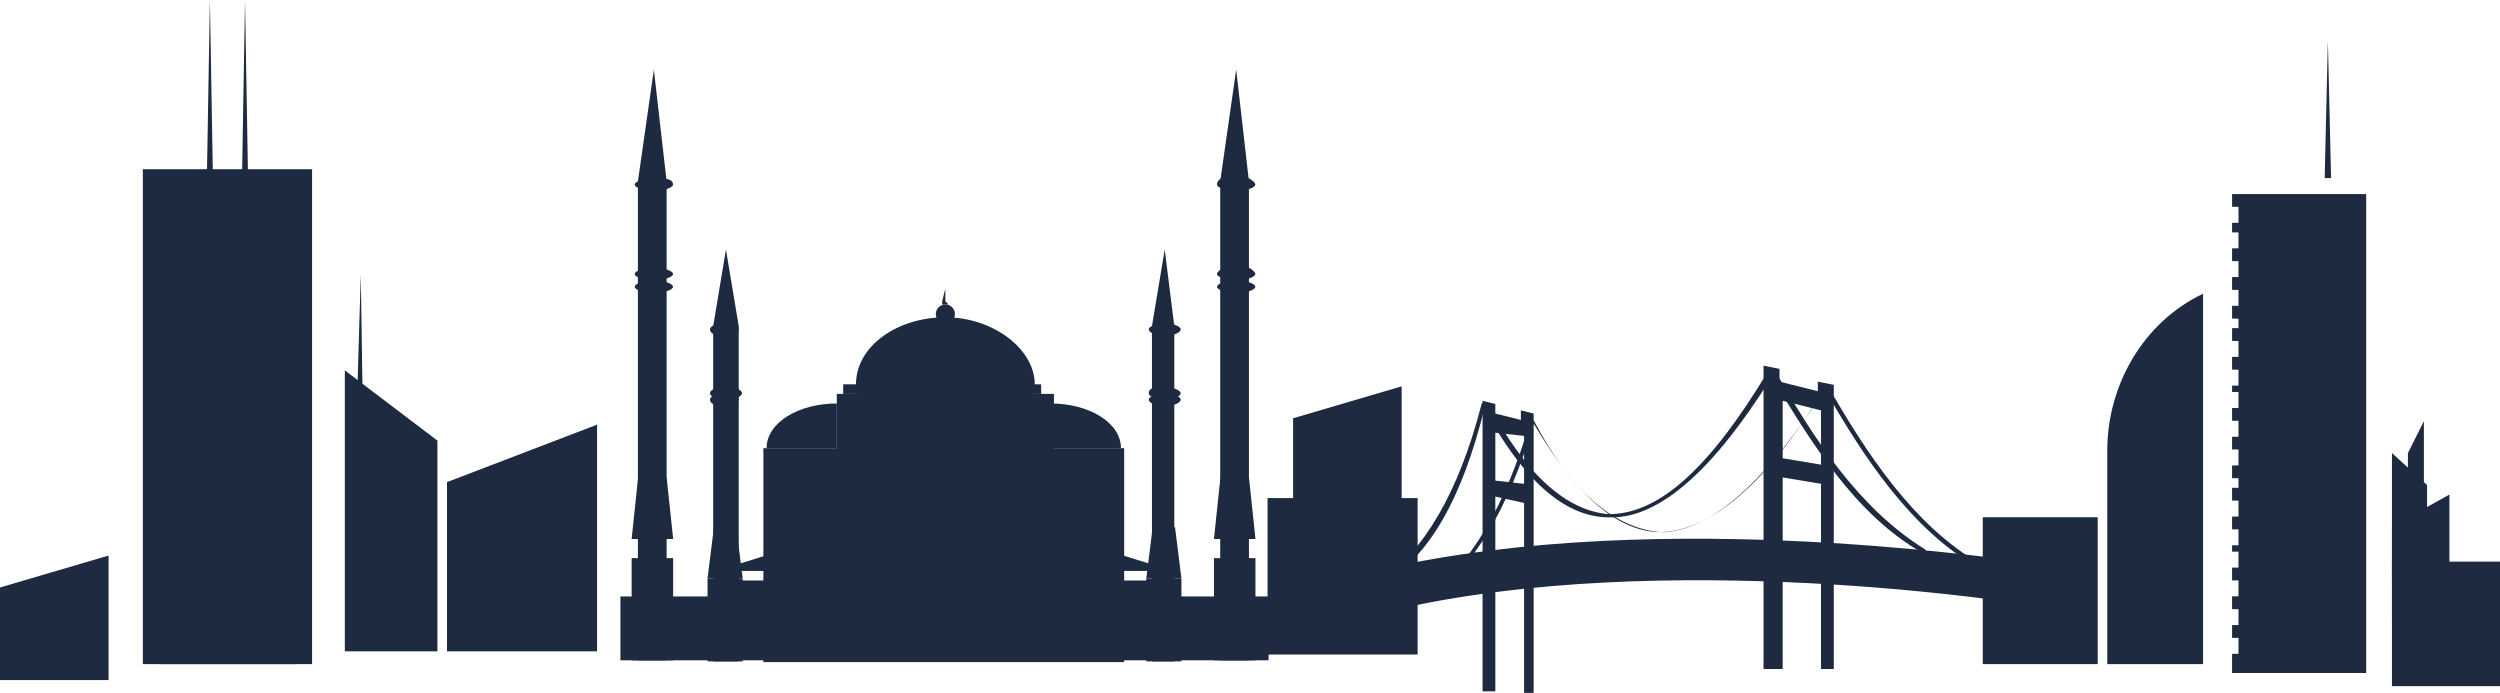 <?xml version="1.0" encoding="utf-8"?>
<!-- Generator: Adobe Illustrator 25.2.3, SVG Export Plug-In . SVG Version: 6.00 Build 0)  -->
<svg version="1.1" id="Ebene_1" xmlns="http://www.w3.org/2000/svg" xmlns:xlink="http://www.w3.org/1999/xlink" x="0px" y="0px"
	 viewBox="0 0 78.3 21.7" style="enable-background:new 0 0 78.3 21.7;" xml:space="preserve">
<style type="text/css">
	.st0{fill:#1E2A3F;}
</style>
<g id="Gruppe_10" transform="translate(19.432 2.181)">
	<g id="Gruppe_2" transform="translate(16.47 5.633)">
		<g id="Gruppe_1" transform="translate(0.077)">
			<path id="Pfad_2" class="st0" d="M0.8,2.4L0.5,0L0.1,2.4v10.5h0.7L0.8,2.4L0.8,2.4z"/>
			<path id="Pfad_3" class="st0" d="M0,2.5c0,0.1,0.2,0.2,0.5,0.2s0.5-0.1,0.5-0.2S0.7,2.3,0.5,2.3S0,2.4,0,2.5z"/>
			<path id="Pfad_4" class="st0" d="M0,4.5c0,0.1,0.2,0.2,0.5,0.2s0.5-0.1,0.5-0.2S0.7,4.3,0.5,4.3S0,4.3,0,4.5z"/>
			<path id="Pfad_5" class="st0" d="M0,4.7c0,0.1,0.2,0.2,0.5,0.2s0.5-0.1,0.5-0.2S0.7,4.5,0.5,4.5S0,4.6,0,4.7z"/>
		</g>
		<rect id="Rechteck_1" x="0" y="10.3" class="st0" width="1.1" height="2.6"/>
		<path id="Pfad_6" class="st0" d="M0,10.3h1.1L0.9,8.7H0.2L0,10.3z"/>
	</g>
	<g id="Gruppe_4" transform="translate(18.589 0)">
		<g id="Gruppe_3" transform="translate(0.096)">
			<path id="Pfad_7" class="st0" d="M1,3.5L0.6,0L0.1,3.5v15H1L1,3.5L1,3.5z"/>
			<path id="Pfad_8" class="st0" d="M0,3.6c0,0.1,0.3,0.2,0.6,0.2s0.6-0.1,0.6-0.2S0.9,3.3,0.6,3.3S0,3.4,0,3.6z"/>
			<path id="Pfad_9" class="st0" d="M0,6.4c0,0.1,0.3,0.2,0.6,0.2s0.6-0.1,0.6-0.2S0.9,6.1,0.6,6.1S0,6.3,0,6.4z"/>
			<path id="Pfad_10" class="st0" d="M0,6.8C0,6.9,0.3,7,0.6,7s0.6-0.1,0.6-0.2S0.9,6.6,0.6,6.6S0,6.7,0,6.8z"/>
		</g>
		<rect id="Rechteck_2" x="0" y="15.3" class="st0" width="1.3" height="3.2"/>
		<path id="Pfad_11" class="st0" d="M0,14.7h1.3l-0.2-1.9H0.2L0,14.7z"/>
	</g>
	<g id="Gruppe_6" transform="translate(2.728 5.633)">
		<g id="Gruppe_5" transform="translate(0.077)">
			<path id="Pfad_12" class="st0" d="M0.1,2.4L0.5,0l0.4,2.4v10.5H0.1L0.1,2.4L0.1,2.4z"/>
			<path id="Pfad_13" class="st0" d="M0.9,2.5c0,0.1-0.2,0.2-0.5,0.2S0,2.6,0,2.5s0.2-0.2,0.5-0.2S0.9,2.4,0.9,2.5z"/>
			<ellipse id="Ellipse_1" class="st0" cx="0.5" cy="4.5" rx="0.5" ry="0.2"/>
			<path id="Pfad_14" class="st0" d="M0.9,4.7c0,0.1-0.2,0.2-0.5,0.2S0,4.8,0,4.7s0.2-0.2,0.5-0.2S0.9,4.6,0.9,4.7z"/>
		</g>
		<rect id="Rechteck_3" x="0" y="10.3" class="st0" width="1.1" height="2.6"/>
		<path id="Pfad_15" class="st0" d="M1.1,10.3H0l0.2-1.6h0.7L1.1,10.3z"/>
	</g>
	<g id="Gruppe_8" transform="translate(0.351 0)">
		<g id="Gruppe_7" transform="translate(0.096)">
			<path id="Pfad_16" class="st0" d="M0.1,3.5L0.6,0L1,3.5v15H0.1L0.1,3.5L0.1,3.5z"/>
			<path id="Pfad_17" class="st0" d="M1.2,3.6c0,0.1-0.3,0.2-0.6,0.2S0,3.7,0,3.6s0.3-0.2,0.6-0.2S1.2,3.4,1.2,3.6z"/>
			<path id="Pfad_18" class="st0" d="M1.2,6.4c0,0.1-0.3,0.2-0.6,0.2S0,6.5,0,6.4s0.3-0.2,0.6-0.2S1.2,6.3,1.2,6.4z"/>
			<path id="Pfad_19" class="st0" d="M1.2,6.8C1.2,6.9,0.9,7,0.6,7S0,6.9,0,6.8s0.3-0.2,0.6-0.2S1.2,6.7,1.2,6.8z"/>
		</g>
		<rect id="Rechteck_4" x="0" y="15.3" class="st0" width="1.3" height="3.2"/>
		<path id="Pfad_20" class="st0" d="M1.3,14.7H0l0.2-1.9h0.9L1.3,14.7z"/>
	</g>
	<g id="Gruppe_9" transform="translate(4.477 6.856)">
		<rect id="Rechteck_5" x="0" y="5" class="st0" width="11.3" height="6.7"/>
		<rect id="Rechteck_6" x="2.3" y="3.3" class="st0" width="6.8" height="1.8"/>
		<rect id="Rechteck_7" x="2.5" y="3" class="st0" width="6.2" height="0.3"/>
		<path id="Pfad_21" class="st0" d="M9,5h2.2c0-0.8-1-1.4-2.2-1.4V5z"/>
		<path id="Pfad_22" class="st0" d="M2.3,5H0.1c0-0.8,1-1.4,2.2-1.4V5z"/>
		<path id="Pfad_23" class="st0" d="M2.9,3c0-1.2,1.3-2.1,2.8-2.1s2.8,1,2.8,2.1S7.2,5.1,5.7,5.1S2.9,4.1,2.9,3z"/>
		<path id="Pfad_24" class="st0" d="M5.7,0.4L5.7,0L5.6,0.4l0,0.1h0.2L5.7,0.4z"/>
		<ellipse id="Ellipse_2" class="st0" cx="5.7" cy="0.8" rx="0.3" ry="0.3"/>
	</g>
	<rect id="Rechteck_8" x="0" y="16.5" class="st0" width="20.3" height="2"/>
	<rect id="Rechteck_9" x="2.9" y="16" class="st0" width="14.6" height="1.2"/>
	<path id="Pfad_25" class="st0" d="M5.9,14.8h8.5l2.9,0.9H3L5.9,14.8z"/>
</g>
<g id="Gruppe_11" transform="translate(4.474)">
	<rect id="Rechteck_10" x="0.5" y="6.9" class="st0" width="4.3" height="13.9"/>
	<rect id="Rechteck_11" x="0" y="5.3" class="st0" width="5.3" height="15.5"/>
	<path id="Pfad_26" class="st0" d="M2,5.9h0.2L2.1,0L2,5.9z"/>
	<path id="Pfad_27" class="st0" d="M3.1,5.9h0.2L3.2,0L3.1,5.9z"/>
</g>
<g id="Gruppe_12" transform="translate(69.909 1.278)">
	<rect id="Rechteck_12" x="0.5" y="6.4" class="st0" width="3.1" height="13.2"/>
	<path id="Pfad_28" class="st0" d="M2.9,4.3h0.2L3,0L2.9,4.3z"/>
	<path id="Pfad_29" class="st0" d="M0,4.6v0.6h0.2v0.5H0V6h0.2v0.5H0v0.4h0.2v0.5H0v0.4h0.2v0.5H0v0.4h0.2V9H0v0.4h0.2v0.5H0v0.4
		h0.2v0.5H0V11h0.2v0.5H0v0.4h0.2v0.5H0v0.4h0.2v0.5H0v0.4h0.2V14H0v0.4h0.2v0.5H0v0.4h0.2v0.5H0V16h0.2v0.5H0v0.4h0.2v0.5H0v0.4
		h0.2v0.5H0v0.4h0.2v0.5H0v0.6h4.2v-15H0z"/>
</g>
<path id="Pfad_30" class="st0" d="M69,9.2L69,9.2c-1.9,0.9-3,2.9-3,4.9v6.7h3V9.2z"/>
<g id="Gruppe_17" transform="translate(42.402 11.453)">
	<g id="Gruppe_13" transform="translate(4.032)">
		<path id="Pfad_31" class="st0" d="M10.6,9.5V3.7L9.4,3.5v6H8.8V0l0.5,0.1v0.4l1.2,0.3V0.5l0.5,0.1v8.9H10.6z M10.6,3.1V1.4
			L9.4,1.1v1.8L10.6,3.1z"/>
		<path id="Pfad_32" class="st0" d="M1.3,10.3v-6L0.4,4.1v6.1H0V1.1l0.4,0.1v0.3l0.8,0.2V1.4l0.4,0.1v8.8L1.3,10.3z M1.3,3.7V2.2
			L0.4,2.1v1.5L1.3,3.7z"/>
	</g>
	<g id="Gruppe_14" transform="translate(0 5.39)">
		<path id="Pfad_33" class="st0" d="M0.3,2.5L0,1.2c8.8-2.3,20.2-0.5,20.7-0.5l-0.2,1.3C20.3,2,8.8,0.2,0.3,2.5z"/>
	</g>
	<g id="Gruppe_15" transform="translate(0.788 0.15)">
		<path id="Pfad_34" class="st0" d="M0.1,6.7C0.1,6.7,0,6.7,0.1,6.7C0,6.6,0,6.6,0,6.6c1.4-0.9,2.5-2.8,3.2-5.5c0,0,0-0.1,0.1-0.1
			c0,0,0.1,0,0.1,0c1.2,2.3,2.5,3.4,3.8,3.5c1.6,0,3.2-1.5,5-4.5c0,0,0,0,0.1,0c0,0,0.1,0,0.1,0c1.2,2.1,2.6,4.3,4.7,5.6
			c0,0,0.1,0.1,0,0.1c0,0-0.1,0.1-0.1,0c-2.1-1.2-3.5-3.5-4.7-5.5c-1.8,2.9-3.5,4.4-5,4.4H7.2c-1.4,0-2.7-1.2-3.9-3.4
			C2.6,4,1.6,5.8,0.1,6.7C0.1,6.7,0.1,6.7,0.1,6.7z"/>
	</g>
	<g id="Gruppe_16" transform="translate(2.235 0.616)">
		<path id="Pfad_35" class="st0" d="M0.1,6.7C0,6.7,0,6.7,0.1,6.7C0,6.6,0,6.6,0,6.6c1.4-0.9,2.5-2.8,3.3-5.5c0,0,0,0,0,0
			c0,0,0,0,0.1,0c1.2,2.3,2.6,3.4,4,3.5h0.1C9,4.5,10.7,3,12.6,0c0,0,0,0,0,0l0,0c0,0,0,0,0,0c1.2,2.1,2.7,4.4,4.8,5.6
			c0,0,0,0,0,0.1c0,0,0,0-0.1,0c-2.1-1.2-3.6-3.5-4.8-5.6c-1.8,3-3.6,4.5-5.2,4.5H7.4c-1.4,0-2.7-1.2-4-3.4C2.6,3.9,1.5,5.7,0.1,6.7
			C0.1,6.7,0.1,6.7,0.1,6.7z"/>
	</g>
</g>
<rect id="Rechteck_14" x="39.7" y="15.6" class="st0" width="4.7" height="4.9"/>
<path id="Pfad_36" class="st0" d="M14,20.4h4.7v-7.1L14,15.1V20.4z"/>
<path id="Pfad_37" class="st0" d="M13.7,20.4h-2.9v-8.8l2.9,2.2V20.4z"/>
<path id="Pfad_38" class="st0" d="M11.1,15.3h0.3l-0.1-6.7L11.1,15.3z"/>
<rect id="Rechteck_15" x="62.1" y="16.2" class="st0" width="3.6" height="4.6"/>
<path id="Pfad_39" class="st0" d="M0,18.4l3.4-1v3.9H0V18.4z"/>
<path id="Pfad_40" class="st0" d="M40.5,13.1l3.4-1V16h-3.4V13.1z"/>
<g id="Gruppe_18" transform="translate(74.916 13.19)">
	<rect id="Rechteck_16" x="0" y="4.4" class="st0" width="3.4" height="3.9"/>
	<path id="Pfad_41" class="st0" d="M0,3.3l1.8-1v3.9H0V3.3z"/>
	<path id="Pfad_42" class="st0" d="M1.1,2L0,1v3.9h1.1V2z"/>
	<path id="Pfad_43" class="st0" d="M0.5,1l0.5-1v3.9H0.5V1z"/>
</g>
</svg>
